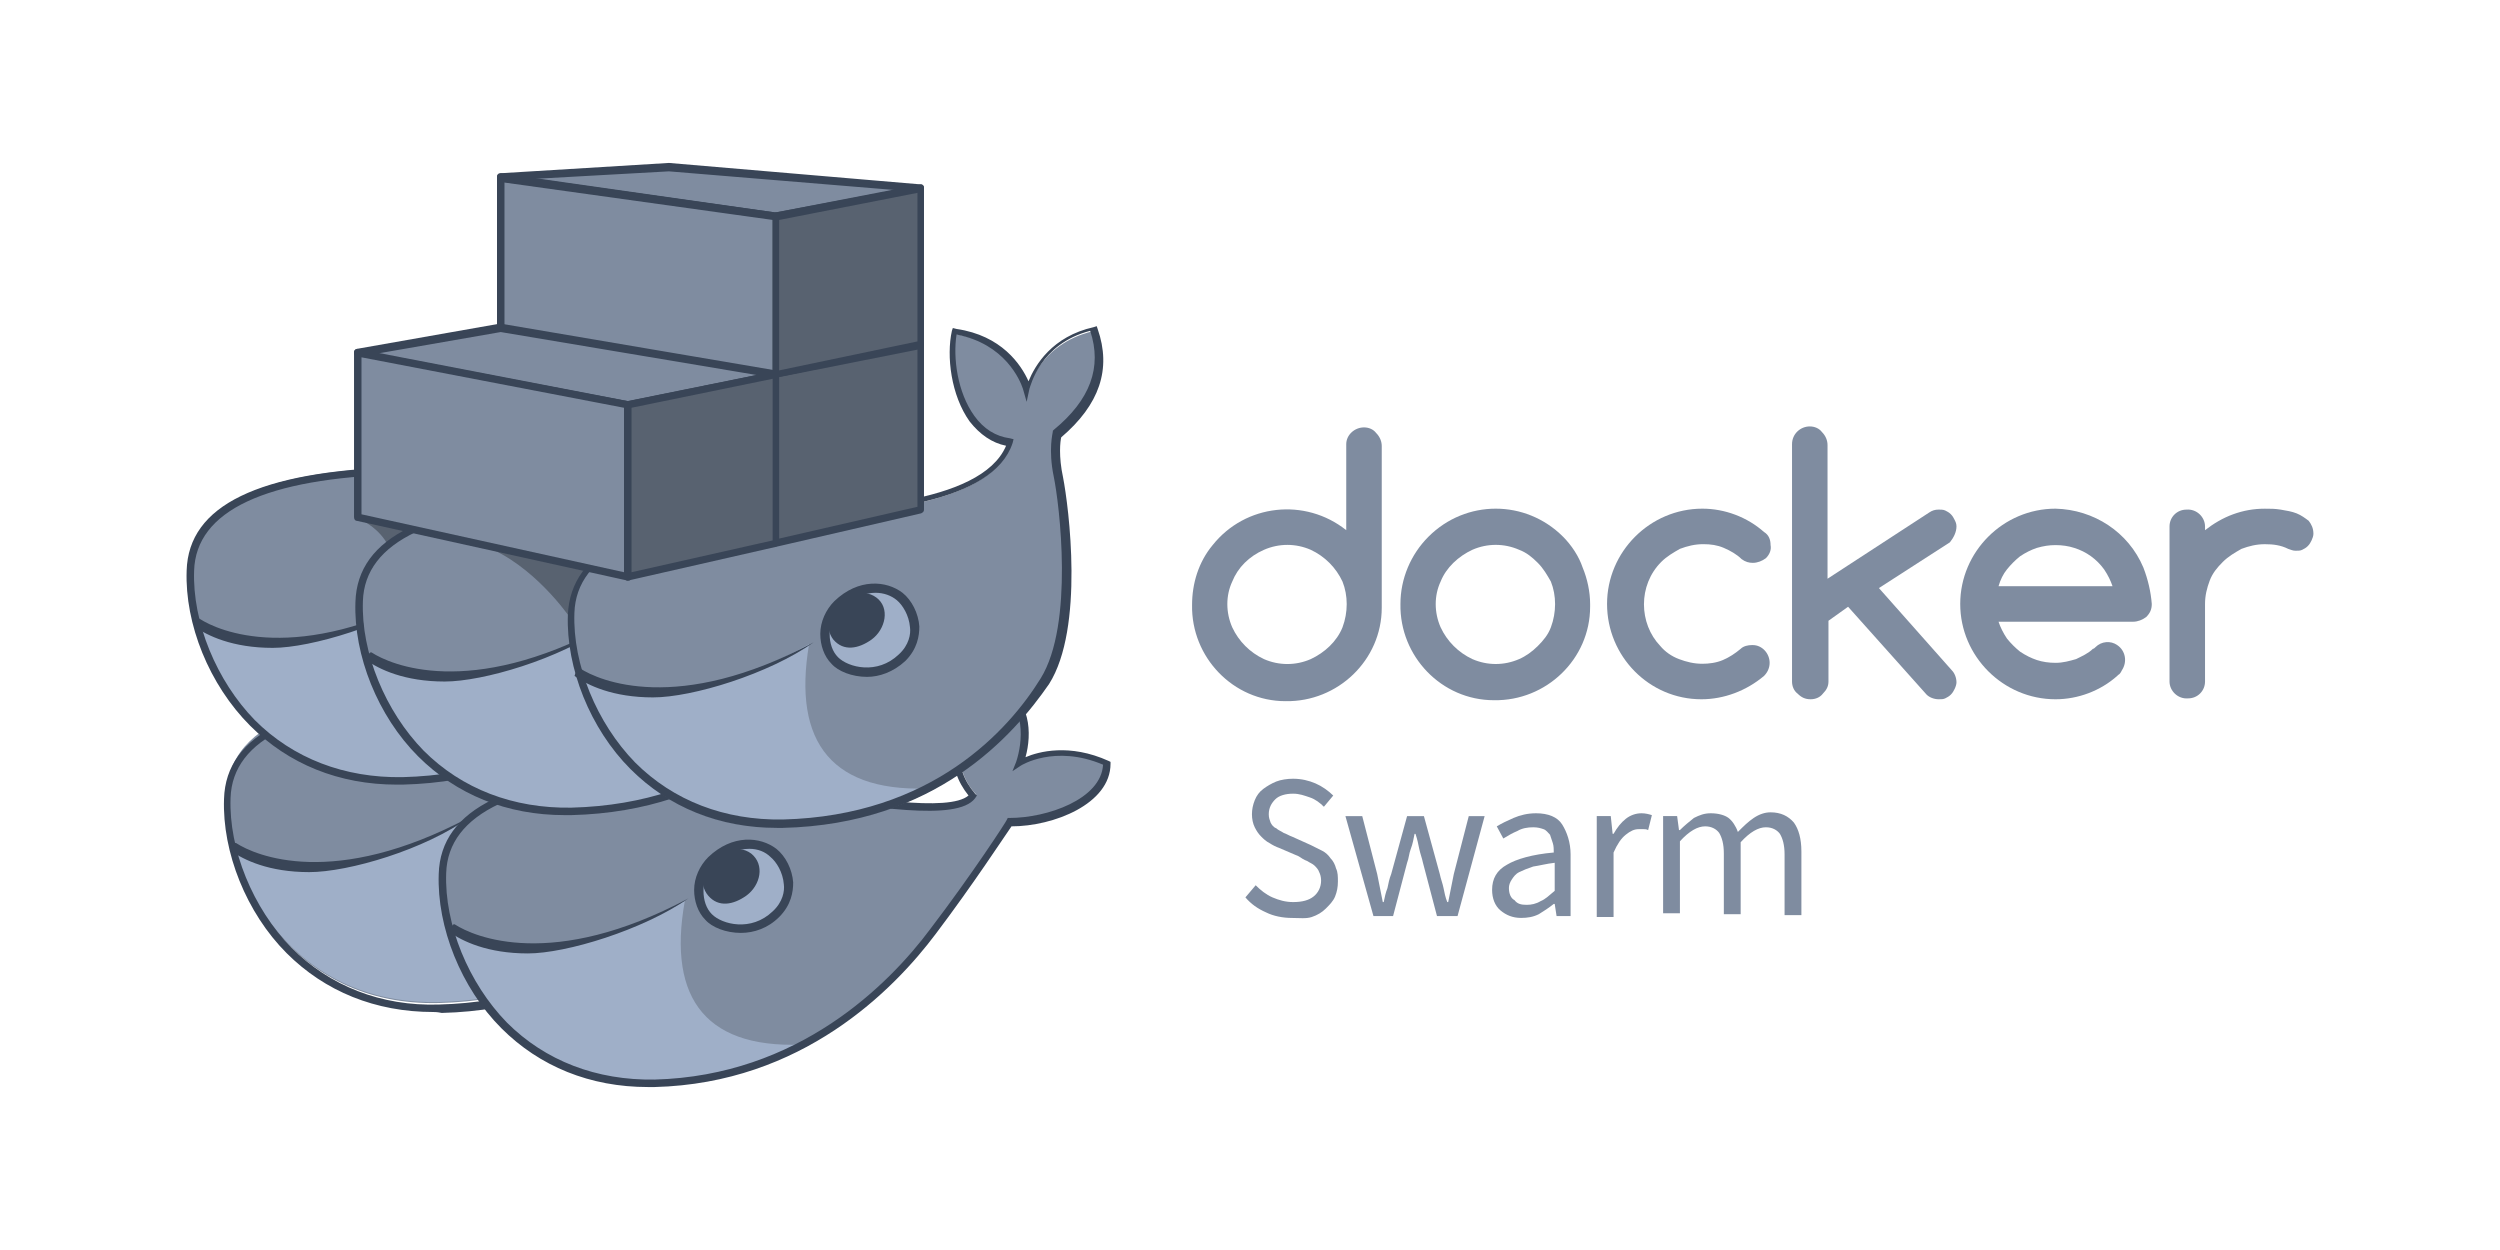 <?xml version="1.0" encoding="UTF-8" standalone="no" ?>
<!DOCTYPE svg PUBLIC "-//W3C//DTD SVG 1.1//EN" "http://www.w3.org/Graphics/SVG/1.1/DTD/svg11.dtd">
<svg xmlns="http://www.w3.org/2000/svg" xmlns:xlink="http://www.w3.org/1999/xlink" version="1.1" width="800" height="400" viewBox="0 0 800 400" xml:space="preserve">
<desc>Created with Fabric.js 5.2.4</desc>
<defs>
</defs>
<rect x="0" y="0" width="100%" height="100%" fill="transparent"></rect>
<g transform="matrix(0 0 0 0 0 0)" id="17d8c996-fffb-4966-adf2-5adc95fe89cb"  >
</g>
<g transform="matrix(1 0 0 1 400 200)" id="11b2c9e2-a0a4-4f13-a57b-8f1909304603"  >
<rect style="stroke: none; stroke-width: 1; stroke-dasharray: none; stroke-linecap: butt; stroke-dashoffset: 0; stroke-linejoin: miter; stroke-miterlimit: 4; fill: rgb(255,255,255); fill-rule: nonzero; opacity: 1; visibility: hidden;" vector-effect="non-scaling-stroke"  x="-400" y="-200" rx="0" ry="0" width="800" height="400" />
</g>
<g transform="matrix(0 0 0 0 0 0)"  >
<g style=""   >
</g>
</g>
<g transform="matrix(0 0 0 0 0 0)"  >
<g style=""   >
</g>
</g>
<g transform="matrix(0 0 0 0 0 0)"  >
<g style=""   >
</g>
</g>
<g transform="matrix(0 0 0 0 0 0)"  >
<g style=""   >
</g>
</g>
<g transform="matrix(0 0 0 0 0 0)"  >
<g style=""   >
</g>
</g>
<g transform="matrix(0 0 0 0 0 0)"  >
<g style=""   >
</g>
</g>
<g transform="matrix(0 0 0 0 0 0)"  >
<g style=""   >
</g>
</g>
<g transform="matrix(2.99 0 0 2.99 413.33 271.5)"  >
<path style="stroke: none; stroke-width: 1; stroke-dasharray: none; stroke-linecap: butt; stroke-dashoffset: 0; stroke-linejoin: miter; stroke-miterlimit: 4; fill: rgb(127,140,160); fill-rule: nonzero; opacity: 1;" vector-effect="non-scaling-stroke"  transform=" translate(-133.45, -83.86)" d="M 133.5 91.3 C 132.5 91.3 131.5 91.1 130.7 90.7 C 129.8 90.3 129.1 89.8 128.5 89.1 L 129.6 87.8 C 130.1 88.3 130.7 88.8 131.4 89.1 C 132.1 89.4 132.8 89.6 133.6 89.6 C 134.6 89.6 135.3 89.4 135.8 89 C 136.3 88.6 136.6 88 136.6 87.3 C 136.6 86.9 136.5 86.6 136.4 86.4 C 136.3 86.1 136.1 85.9 135.9 85.7 C 135.7 85.5 135.4 85.4 135.1 85.2 C 134.8 85.1 134.5 84.9 134.2 84.7 L 132.1 83.8 C 131.8 83.7 131.4 83.5 131.1 83.3 C 130.7 83.1 130.4 82.8 130.2 82.6 C 129.9 82.3 129.7 82 129.5 81.6 C 129.3 81.2 129.2 80.7 129.2 80.2 C 129.2 79.7 129.3 79.2 129.5 78.7 C 129.7 78.2 130 77.8 130.4 77.5 C 130.8 77.2 131.3 76.9 131.8 76.7 C 132.3 76.5 133 76.4 133.6 76.4 C 134.5 76.4 135.3 76.6 136 76.9 C 136.7 77.2 137.4 77.7 137.9 78.2 L 136.9 79.4 C 136.5 79 136 78.6 135.4 78.4 C 134.8 78.2 134.3 78 133.6 78 C 132.8 78 132.1 78.2 131.7 78.6 C 131.3 79 131 79.5 131 80.2 C 131 80.6 131.1 80.8 131.2 81.1 C 131.3 81.3 131.5 81.6 131.8 81.7 C 132 81.9 132.3 82 132.6 82.2 C 132.9 82.3 133.2 82.5 133.5 82.6 L 135.5 83.5 C 135.9 83.7 136.3 83.9 136.7 84.1 C 137.1 84.3 137.4 84.6 137.6 84.9 C 137.9 85.2 138.1 85.6 138.2 86 C 138.4 86.4 138.4 86.9 138.4 87.4 C 138.4 88 138.3 88.5 138.1 89 C 137.9 89.5 137.5 89.9 137.1 90.3 C 136.7 90.7 136.2 91 135.6 91.2 C 135 91.4 134.3 91.3 133.5 91.3 z" stroke-linecap="round" />
</g>
<g transform="matrix(2.99 0 0 2.99 452.81 277.15)"  >
<path style="stroke: none; stroke-width: 1; stroke-dasharray: none; stroke-linecap: butt; stroke-dashoffset: 0; stroke-linejoin: miter; stroke-miterlimit: 4; fill: rgb(127,140,160); fill-rule: nonzero; opacity: 1;" vector-effect="non-scaling-stroke"  transform=" translate(-146.65, -85.75)" d="M 142.2 91.1 L 139.2 80.4 L 141 80.4 L 142.6 86.6 C 142.7 87.1 142.8 87.6 142.9 88.1 C 143 88.6 143.1 89.1 143.2 89.6 L 143.3 89.6 C 143.4 89.1 143.5 88.6 143.7 88.1 C 143.8 87.6 143.9 87.1 144.1 86.6 L 145.8 80.4 L 147.6 80.4 L 149.3 86.6 C 149.4 87.1 149.6 87.6 149.7 88.1 C 149.8 88.6 149.9 89.1 150.1 89.6 L 150.2 89.6 C 150.3 89.1 150.4 88.6 150.5 88.1 C 150.6 87.6 150.7 87.1 150.8 86.6 L 152.4 80.4 L 154.1 80.4 L 151.2 91.1 L 149 91.1 L 147.5 85.4 C 147.4 84.9 147.2 84.4 147.1 83.9 C 147 83.4 146.9 82.9 146.7 82.3 L 146.6 82.3 C 146.5 82.8 146.4 83.4 146.2 83.9 C 146 84.4 146 84.9 145.8 85.4 L 144.3 91.1 L 142.2 91.1 z" stroke-linecap="round" />
</g>
<g transform="matrix(2.99 0 0 2.99 490.03 276.99)"  >
<path style="stroke: none; stroke-width: 1; stroke-dasharray: none; stroke-linecap: butt; stroke-dashoffset: 0; stroke-linejoin: miter; stroke-miterlimit: 4; fill: rgb(127,140,160); fill-rule: nonzero; opacity: 1;" vector-effect="non-scaling-stroke"  transform=" translate(-159.1, -85.7)" d="M 158 91.3 C 157.1 91.3 156.4 91 155.8 90.5 C 155.2 90 154.9 89.2 154.9 88.3 C 154.9 87.1 155.4 86.2 156.5 85.6 C 157.5 85 159.2 84.5 161.5 84.3 C 161.5 84 161.5 83.6 161.4 83.3 C 161.3 83 161.2 82.7 161.1 82.4 C 160.9 82.2 160.7 81.9 160.4 81.8 C 160.1 81.7 159.8 81.6 159.3 81.6 C 158.7 81.6 158.1 81.7 157.6 82 C 157.1 82.2 156.6 82.5 156.1 82.8 L 155.4 81.5 C 155.9 81.2 156.5 80.9 157.2 80.6 C 157.9 80.3 158.7 80.1 159.6 80.1 C 160.9 80.1 161.9 80.5 162.4 81.3 C 162.9 82.1 163.3 83.2 163.3 84.5 L 163.3 91.1 L 161.8 91.1 L 161.6 89.8 L 161.5 89.8 C 161 90.2 160.4 90.6 159.9 90.9 C 159.3 91.2 158.7 91.3 158 91.3 z M 158.6 89.9 C 159.1 89.9 159.6 89.8 160.1 89.5 C 160.6 89.3 161 88.9 161.6 88.4 L 161.6 85.4 C 160.7 85.5 160 85.7 159.3 85.8 C 158.7 86 158.2 86.2 157.8 86.4 C 157.4 86.6 157.2 86.9 157 87.2 C 156.8 87.5 156.7 87.8 156.7 88.1 C 156.7 88.7 156.9 89.2 157.3 89.4 C 157.6 89.8 158 89.9 158.6 89.9 z" stroke-linecap="round" />
</g>
<g transform="matrix(2.99 0 0 2.99 519.78 276.84)"  >
<path style="stroke: none; stroke-width: 1; stroke-dasharray: none; stroke-linecap: butt; stroke-dashoffset: 0; stroke-linejoin: miter; stroke-miterlimit: 4; fill: rgb(127,140,160); fill-rule: nonzero; opacity: 1;" vector-effect="non-scaling-stroke"  transform=" translate(-169.05, -85.65)" d="M 166.1 91.1 L 166.1 80.4 L 167.6 80.4 L 167.8 82.3 L 167.9 82.3 C 168.3 81.6 168.7 81.1 169.2 80.7 C 169.7 80.3 170.3 80.1 170.9 80.1 C 171.3 80.1 171.7 80.2 172 80.3 L 171.6 81.9 C 171.4 81.8 171.3 81.8 171.1 81.8 C 171 81.8 170.8 81.8 170.6 81.8 C 170.1 81.8 169.7 82 169.2 82.4 C 168.7 82.8 168.3 83.4 167.9 84.3 L 167.9 91.2 L 166.1 91.2 z" stroke-linecap="round" />
</g>
<g transform="matrix(2.99 0 0 2.99 554.32 276.54)"  >
<path style="stroke: none; stroke-width: 1; stroke-dasharray: none; stroke-linecap: butt; stroke-dashoffset: 0; stroke-linejoin: miter; stroke-miterlimit: 4; fill: rgb(127,140,160); fill-rule: nonzero; opacity: 1;" vector-effect="non-scaling-stroke"  transform=" translate(-180.6, -85.55)" d="M 173.2 91.1 L 173.2 80.4 L 174.7 80.4 L 174.9 81.9 L 175 81.9 C 175.5 81.4 176 81 176.5 80.6 C 177.1 80.3 177.6 80.1 178.3 80.1 C 179.1 80.1 179.8 80.3 180.2 80.6 C 180.6 80.9 181 81.5 181.2 82.1 C 181.8 81.5 182.3 81 182.9 80.6 C 183.5 80.2 184.1 80 184.7 80 C 185.8 80 186.6 80.4 187.2 81.1 C 187.7 81.8 188 82.8 188 84.2 L 188 91 L 186.2 91 L 186.2 84.5 C 186.2 83.5 186 82.8 185.7 82.3 C 185.4 81.9 184.9 81.6 184.2 81.6 C 183.4 81.6 182.5 82.1 181.5 83.2 L 181.5 90.9 L 179.7 90.9 L 179.7 84.4 C 179.7 83.4 179.5 82.7 179.2 82.2 C 178.9 81.8 178.4 81.5 177.7 81.5 C 176.9 81.5 176 82 175 83.1 L 175 90.8 L 173.2 90.8 z" stroke-linecap="round" />
</g>
<g transform="matrix(2.99 0 0 2.99 411.81 180.57)"  >
<path style="stroke: none; stroke-width: 1; stroke-dasharray: none; stroke-linecap: butt; stroke-dashoffset: 0; stroke-linejoin: miter; stroke-miterlimit: 4; fill: rgb(127,140,160); fill-rule: nonzero; opacity: 1;" vector-effect="non-scaling-stroke"  transform=" translate(-132.95, -53.45)" d="M 141.2 38.8 C 140.2 38.8 139.3 39.6 139.3 40.6 C 139.3 40.6 139.3 40.7 139.3 40.7 L 139.3 49.8 C 134.9 46.3 128.5 47 125 51.4 C 123.5 53.2 122.8 55.5 122.8 57.8 C 122.7 63.4 127.2 68.1 132.8 68.1 C 138.4 68.2 143.1 63.7 143.1 58.1 C 143.1 58 143.1 57.9 143.1 57.8 L 143.1 40.8 C 143.1 40.3 142.9 39.8 142.5 39.4 C 142.2 39 141.7 38.8 141.2 38.8 M 138.9 60.2 C 138.3 61.7 137 62.9 135.5 63.6 C 133.9 64.3 132.1 64.3 130.5 63.6 C 129 62.9 127.8 61.7 127.1 60.2 C 126.4 58.6 126.4 56.8 127.1 55.3 C 127.7 53.8 128.9 52.6 130.5 51.9 C 132.1 51.2 133.9 51.2 135.5 51.9 C 137 52.6 138.2 53.8 138.9 55.3 C 139.5 56.8 139.5 58.6 138.9 60.2" stroke-linecap="round" />
</g>
<g transform="matrix(2.99 0 0 2.99 478.49 193.42)"  >
<path style="stroke: none; stroke-width: 1; stroke-dasharray: none; stroke-linecap: butt; stroke-dashoffset: 0; stroke-linejoin: miter; stroke-miterlimit: 4; fill: rgb(127,140,160); fill-rule: nonzero; opacity: 1;" vector-effect="non-scaling-stroke"  transform=" translate(-155.25, -57.75)" d="M 162.5 50.5 C 158.5 46.5 152.1 46.5 148.1 50.5 C 146.2 52.4 145.1 55 145.1 57.7 C 145 63.3 149.5 68 155.1 68 C 160.7 68.1 165.4 63.6 165.4 58 C 165.4 57.9 165.4 57.8 165.4 57.7 C 165.4 56.4 165.1 55 164.6 53.8 C 164.2 52.6 163.4 51.4 162.5 50.5 M 161.2 60.2 C 160.9 61 160.4 61.6 159.8 62.2 C 159.2 62.8 158.5 63.3 157.8 63.6 C 156.2 64.3 154.4 64.3 152.8 63.6 C 151.3 62.9 150.1 61.7 149.4 60.2 C 148.7 58.6 148.7 56.8 149.4 55.3 C 150 53.8 151.3 52.6 152.8 51.9 C 154.4 51.2 156.2 51.2 157.8 51.9 C 158.6 52.2 159.2 52.7 159.8 53.3 C 160.4 53.9 160.8 54.6 161.2 55.3 C 161.8 56.8 161.8 58.6 161.2 60.2" stroke-linecap="round" />
</g>
<g transform="matrix(2.99 0 0 2.99 599.76 180.11)"  >
<path style="stroke: none; stroke-width: 1; stroke-dasharray: none; stroke-linecap: butt; stroke-dashoffset: 0; stroke-linejoin: miter; stroke-miterlimit: 4; fill: rgb(127,140,160); fill-rule: nonzero; opacity: 1;" vector-effect="non-scaling-stroke"  transform=" translate(-195.8, -53.3)" d="M 204.6 49.4 C 204.6 49.1 204.5 48.9 204.4 48.7 C 204.3 48.5 204.2 48.3 204 48.1 C 203.8 47.9 203.6 47.8 203.4 47.7 C 203.2 47.6 202.9 47.6 202.7 47.6 C 202.3 47.6 202 47.7 201.7 47.9 L 190.8 55 L 190.8 40.7 C 190.8 40.2 190.6 39.7 190.2 39.3 C 189.9 38.9 189.4 38.7 188.9 38.7 C 187.9 38.7 187 39.5 187 40.6 L 187 40.6 L 187 66 C 187 66.5 187.2 67 187.6 67.3 C 188 67.7 188.4 67.9 189 67.9 C 189.5 67.9 190 67.7 190.3 67.3 C 190.7 66.9 190.9 66.5 190.9 66 L 190.9 59.5 L 193 58 L 201.4 67.4 C 201.7 67.7 202.2 67.9 202.7 67.9 C 203 67.9 203.2 67.9 203.4 67.8 C 203.6 67.7 203.8 67.6 204 67.4 C 204.2 67.2 204.3 67 204.4 66.8 C 204.5 66.6 204.6 66.3 204.6 66.1 C 204.6 65.6 204.4 65.1 204.1 64.8 L 196.3 56 L 203.9 51.1 C 204.3 50.6 204.6 50 204.6 49.4" stroke-linecap="round" />
</g>
<g transform="matrix(2.99 0 0 2.99 540.45 193.27)"  >
<path style="stroke: none; stroke-width: 1; stroke-dasharray: none; stroke-linecap: butt; stroke-dashoffset: 0; stroke-linejoin: miter; stroke-miterlimit: 4; fill: rgb(127,140,160); fill-rule: nonzero; opacity: 1;" vector-effect="non-scaling-stroke"  transform=" translate(-175.96, -57.7)" d="M 173 53.2 C 173.6 52.6 174.3 52.2 175 51.8 C 175.8 51.5 176.6 51.3 177.5 51.3 C 178.3 51.3 179 51.4 179.7 51.7 C 180.4 52 181.1 52.4 181.6 52.9 C 182 53.2 182.4 53.3 182.8 53.3 C 183.3 53.3 183.8 53.1 184.2 52.8 C 184.6 52.4 184.8 51.9 184.7 51.4 C 184.7 50.8 184.5 50.3 184 50 C 182.2 48.4 179.8 47.5 177.4 47.5 C 171.8 47.5 167.2 52.1 167.2 57.7 C 167.2 63.3 171.7 67.9 177.3 67.9 C 179.7 67.9 182.1 67 184 65.4 C 184.4 65 184.6 64.5 184.6 64 C 184.6 63 183.8 62.1 182.8 62.1 C 182.8 62.1 182.7 62.1 182.7 62.1 C 182.3 62.1 181.8 62.2 181.5 62.5 C 180.9 63 180.3 63.4 179.6 63.7 C 178.9 64 178.1 64.1 177.4 64.1 C 176.5 64.1 175.7 63.9 174.9 63.6 C 174.1 63.3 173.4 62.8 172.9 62.2 C 170.6 59.8 170.5 55.7 173 53.2 C 173 53.2 173 53.2 173 53.2" stroke-linecap="round" />
</g>
<g transform="matrix(2.99 0 0 2.99 717.27 193.13)"  >
<path style="stroke: none; stroke-width: 1; stroke-dasharray: none; stroke-linecap: butt; stroke-dashoffset: 0; stroke-linejoin: miter; stroke-miterlimit: 4; fill: rgb(127,140,160); fill-rule: nonzero; opacity: 1;" vector-effect="non-scaling-stroke"  transform=" translate(-235.1, -57.65)" d="M 242.3 48.8 C 241.9 48.5 241.5 48.2 241 48 C 240.5 47.8 239.9 47.7 239.3 47.6 C 238.7 47.5 238.2 47.5 237.6 47.5 C 236.4 47.5 235.3 47.7 234.2 48.1 C 233.1 48.5 232.1 49.1 231.2 49.8 L 231.2 49.4 C 231.2 48.4 230.3 47.5 229.2 47.6 C 228.2 47.6 227.4 48.4 227.4 49.4 L 227.4 66 C 227.4 67 228.3 67.9 229.4 67.8 C 230.4 67.8 231.2 67 231.2 66 L 231.2 57.7 C 231.2 56.8 231.4 56 231.7 55.2 C 232 54.4 232.5 53.8 233.1 53.2 C 233.7 52.6 234.4 52.2 235.1 51.8 C 235.9 51.5 236.7 51.3 237.6 51.3 C 238.5 51.3 239.3 51.4 240.1 51.8 C 240.4 51.9 240.6 52 240.9 52 C 241.2 52 241.4 52 241.6 51.9 C 241.8 51.8 242 51.7 242.2 51.5 C 242.4 51.3 242.5 51.1 242.6 50.9 C 242.7 50.7 242.8 50.4 242.8 50.2 C 242.8 49.6 242.6 49.2 242.3 48.8" stroke-linecap="round" />
</g>
<g transform="matrix(2.99 0 0 2.99 657.92 193.27)"  >
<path style="stroke: none; stroke-width: 1; stroke-dasharray: none; stroke-linecap: butt; stroke-dashoffset: 0; stroke-linejoin: miter; stroke-miterlimit: 4; fill: rgb(127,140,160); fill-rule: nonzero; opacity: 1;" vector-effect="non-scaling-stroke"  transform=" translate(-215.25, -57.7)" d="M 224.6 53.8 C 223 50 219.3 47.6 215.2 47.5 C 209.6 47.5 205 52.1 205 57.7 L 205 57.7 C 205 63.3 209.6 67.9 215.2 67.9 C 217.6 67.9 220 67 221.8 65.4 C 221.8 65.4 221.9 65.3 221.9 65.3 C 222.1 65.2 222.2 65 222.3 64.8 C 222.9 63.9 222.7 62.7 221.8 62.1 C 221.1 61.6 220.1 61.7 219.5 62.3 C 219.4 62.4 219.3 62.5 219.2 62.5 L 219.2 62.5 C 218.7 63 218 63.3 217.4 63.6 C 216.7 63.8 216 64 215.2 64 C 214.5 64 213.8 63.9 213.2 63.7 C 212.6 63.5 212 63.2 211.4 62.8 C 210.9 62.4 210.4 61.9 210 61.4 C 209.6 60.8 209.3 60.2 209.1 59.6 L 223.5 59.6 C 224 59.6 224.5 59.4 224.9 59.1 C 225.3 58.7 225.5 58.3 225.5 57.7 C 225.4 56.4 225.1 55.1 224.6 53.8 M 209.1 55.8 C 209.3 55.1 209.6 54.5 210 54 C 210.4 53.5 210.9 53 211.4 52.6 C 212 52.2 212.6 51.9 213.2 51.7 C 213.9 51.5 214.5 51.4 215.2 51.4 C 215.9 51.4 216.6 51.5 217.2 51.7 C 218.5 52.1 219.6 52.9 220.4 54 C 220.8 54.6 221.1 55.2 221.3 55.8 L 209.1 55.8 z" stroke-linecap="round" />
</g>
<g transform="matrix(2.99 0 0 2.99 157.06 241.58)"  >
<path style="stroke: none; stroke-width: 1; stroke-dasharray: none; stroke-linecap: butt; stroke-dashoffset: 0; stroke-linejoin: miter; stroke-miterlimit: 4; fill: rgb(127,140,160); fill-rule: nonzero; opacity: 1;" vector-effect="non-scaling-stroke"  transform=" translate(-47.74, -73.85)" d="M 68.3 53.9 C 68.3 53.9 69.4 48.7 75.4 47.3 C 77.2 52.3 74.6 55.9 71.5 58.6 C 71.5 58.6 71 60.3 71.6 63.2 C 72.2 66 73.9 79.1 70.1 85.1 C 66.4 91 58.1 100 42.2 100.4 C 26.3 100.8 19.2 87 19.5 77.9 C 19.8 68.8 33.2 67.4 41.9 67.2 C 50.6 67 64.3 66.1 66.5 59.5 C 61.4 58.9 59.7 51.7 60.6 47.6 C 65.4 48.3 67.6 51.6 68.3 53.9 z" stroke-linecap="round" />
</g>
<g transform="matrix(2.99 0 0 2.99 132.13 291.5)"  >
<path style="stroke: none; stroke-width: 1; stroke-dasharray: none; stroke-linecap: butt; stroke-dashoffset: 0; stroke-linejoin: miter; stroke-miterlimit: 4; fill: rgb(159,175,200); fill-rule: nonzero; opacity: 1;" vector-effect="non-scaling-stroke"  transform=" translate(-39.4, -90.55)" d="M 20.2 83.7 C 22.4 91.8 29.4 100.6 42.2 100.3 C 49 100.1 54.3 98.4 58.6 96.1 C 47.5 96.9 43.2 91.4 45 80.8 C 30.2 88.9 22.5 85.3 20.2 83.7 z" stroke-linecap="round" />
</g>
<g transform="matrix(2.99 0 0 2.99 112.09 270.26)"  >
<path style="stroke: none; stroke-width: 1; stroke-dasharray: none; stroke-linecap: butt; stroke-dashoffset: 0; stroke-linejoin: miter; stroke-miterlimit: 4; fill: rgb(57,69,87); fill-rule: nonzero; opacity: 1;" vector-effect="non-scaling-stroke"  transform=" translate(-32.7, -83.45)" d="M 28.3 86.4 C 24 86.4 21.3 85.1 19.9 84.1 C 19.9 84.1 20.2 83.1 20.5 83.3 C 22.5 84.6 30.9 88.3 45.5 80.5 C 40.7 84 32.5 86.4 28.3 86.4 z" stroke-linecap="round" />
</g>
<g transform="matrix(2.99 0 0 2.99 157.35 243.71)"  >
<path style="stroke: none; stroke-width: 1; stroke-dasharray: none; stroke-linecap: butt; stroke-dashoffset: 0; stroke-linejoin: miter; stroke-miterlimit: 4; fill: rgb(57,69,87); fill-rule: nonzero; opacity: 1;" vector-effect="non-scaling-stroke"  transform=" translate(-47.85, -73.9)" d="M 41.6 100.7 C 35.4 100.7 30 98.5 25.9 94.4 C 21.6 90.1 19 83.6 19.2 77.9 C 19.4 70.9 26.9 67.3 42 66.8 C 48.5 66.6 63.4 66.2 66.1 59.8 C 64.6 59.5 63.3 58.6 62.2 57.2 C 60.2 54.4 59.7 50.2 60.3 47.5 L 60.4 47.2 L 60.8 47.3 C 65.6 48 67.7 51.1 68.5 52.9 C 69.2 51.2 71 48.1 75.5 47.1 L 75.8 47 L 75.9 47.3 C 77.4 51.6 76.1 55.4 72 58.9 C 71.9 59.3 71.7 60.9 72.2 63.2 C 72.8 66.3 74.5 79.3 70.7 85.3 C 67.2 90.9 58.8 100.4 42.5 100.8 C 42 100.7 41.8 100.7 41.6 100.7 z M 60.8 48 C 60.4 50.5 60.9 54.2 62.7 56.7 C 63.7 58.1 65 58.9 66.5 59.1 L 66.9 59.2 L 66.8 59.6 C 64.7 66 52.4 67.2 41.9 67.5 C 27.5 67.9 20.1 71.4 19.9 77.8 C 19.7 83.3 22.3 89.6 26.4 93.8 C 30.5 97.9 36 100.1 42.2 99.9 C 58.2 99.5 66.4 90.3 69.8 84.8 C 73.4 79 71.8 66.1 71.2 63.2 C 70.6 60.3 71.1 58.5 71.1 58.4 L 71.1 58.3 L 71.2 58.2 C 75.1 55 76.4 51.5 75.1 47.6 C 69.7 49 68.6 53.8 68.6 53.8 L 68.3 55.2 L 68 54 C 67.6 52.8 66 48.9 60.8 48 z" stroke-linecap="round" />
</g>
<g transform="matrix(2.99 0 0 2.99 248.87 283.13)"  >
<path style="stroke: none; stroke-width: 1; stroke-dasharray: none; stroke-linecap: butt; stroke-dashoffset: 0; stroke-linejoin: miter; stroke-miterlimit: 4; fill: rgb(127,140,160); fill-rule: nonzero; opacity: 1;" vector-effect="non-scaling-stroke"  transform=" translate(-78.45, -87.75)" d="M 104.6 74.7 C 104.6 74.7 108.4 72.2 114 74.7 C 114 78.9 107.6 81.1 103.6 81.1 C 103.6 81.1 99.9 86.8 95.4 92.8 C 91.2 98.4 81.5 108.6 65.6 109 C 49.7 109.4 42.6 95.6 42.9 86.5 C 43.2 77.5 56.6 76 65.3 75.8 C 74 75.6 96.9 81.9 99.7 78.1 C 96.5 74.7 97.8 69.5 102.3 66.5 C 105.8 68.1 105.5 72.3 104.6 74.7 z" stroke-linecap="round" />
</g>
<g transform="matrix(2.99 0 0 2.99 202.09 317.51)"  >
<path style="stroke: none; stroke-width: 1; stroke-dasharray: none; stroke-linecap: butt; stroke-dashoffset: 0; stroke-linejoin: miter; stroke-miterlimit: 4; fill: rgb(159,175,200); fill-rule: nonzero; opacity: 1;" vector-effect="non-scaling-stroke"  transform=" translate(-62.8, -99.25)" d="M 43.6 92.4 C 45.8 100.5 52.8 109.3 65.6 109 C 72.4 108.8 77.7 107.1 82 104.8 C 70.9 105.6 66.6 100.1 68.5 89.5 C 53.5 97.6 45.8 93.9 43.6 92.4 z" stroke-linecap="round" />
</g>
<g transform="matrix(2.99 0 0 2.99 182.06 296.28)"  >
<path style="stroke: none; stroke-width: 1; stroke-dasharray: none; stroke-linecap: butt; stroke-dashoffset: 0; stroke-linejoin: miter; stroke-miterlimit: 4; fill: rgb(57,69,87); fill-rule: nonzero; opacity: 1;" vector-effect="non-scaling-stroke"  transform=" translate(-56.1, -92.15)" d="M 51.7 95.1 C 47.4 95.1 44.7 93.8 43.3 92.8 C 43.3 92.8 43.6 91.8 43.9 92 C 45.9 93.3 54.3 97 68.9 89.2 C 64 92.6 55.8 95.1 51.7 95.1 z" stroke-linecap="round" />
</g>
<g transform="matrix(2.99 0 0 2.99 247.85 283.27)"  >
<path style="stroke: none; stroke-width: 1; stroke-dasharray: none; stroke-linecap: butt; stroke-dashoffset: 0; stroke-linejoin: miter; stroke-miterlimit: 4; fill: rgb(57,69,87); fill-rule: nonzero; opacity: 1;" vector-effect="non-scaling-stroke"  transform=" translate(-78.44, -87.8)" d="M 64.9 109.4 C 58.7 109.4 53.3 107.2 49.2 103.1 C 44.9 98.8 42.3 92.3 42.5 86.6 C 42.7 79.6 50.2 76 65.3 75.5 C 68.7 75.4 74 76.3 79.7 77.2 C 87.9 78.5 97.1 80 99.2 78.2 C 98 76.7 97.4 75 97.6 73.1 C 97.9 70.5 99.5 68.1 102.1 66.3 L 102.3 66.2 L 102.5 66.3 C 105.9 67.8 106 71.6 105.3 74.1 C 106.7 73.5 110 72.6 114.2 74.5 L 114.4 74.6 L 114.4 74.8 C 114.4 79.1 108.3 81.5 103.8 81.5 C 103.1 82.5 99.7 87.7 95.7 93 C 91.2 99 81.4 109 65.6 109.4 C 65.4 109.4 65.1 109.4 64.9 109.4 z M 65.8 76.2 C 65.6 76.2 65.4 76.2 65.3 76.2 C 50.9 76.6 43.5 80.1 43.3 86.5 C 43.1 92 45.7 98.3 49.8 102.5 C 53.9 106.6 59.4 108.7 65.6 108.6 C 81 108.2 90.7 98.4 95.1 92.5 C 99.6 86.6 103.3 80.9 103.3 80.8 L 103.4 80.6 L 103.6 80.6 C 107.6 80.6 113.4 78.6 113.6 74.9 C 108.4 72.7 104.8 75 104.8 75 L 103.9 75.6 L 104.3 74.6 C 105 72.5 105.4 68.5 102.3 67 C 100 68.6 98.6 70.9 98.3 73.2 C 98.1 75 98.7 76.6 99.9 78 L 100.1 78.2 L 99.9 78.5 C 98 81 89 79.5 79.5 78 C 74.2 77 69.1 76.2 65.8 76.2 z" stroke-linecap="round" />
</g>
<g transform="matrix(2.99 0 0 2.99 238.14 283.67)"  >
<path style="stroke: none; stroke-width: 1; stroke-dasharray: none; stroke-linecap: butt; stroke-dashoffset: 0; stroke-linejoin: miter; stroke-miterlimit: 4; fill: rgb(159,175,200); fill-rule: nonzero; opacity: 1;" vector-effect="non-scaling-stroke"  transform=" translate(-74.86, -87.94)" d="M 71.4 85.2 C 73.8 82.9 76.6 83.1 78.1 84.3 C 79.6 85.5 80.7 88.7 78.3 90.9 C 75.7 93.4 72.3 92.4 71.1 91.2 C 69.8 89.9 69.4 87 71.4 85.2 z" stroke-linecap="round" />
</g>
<g transform="matrix(2.99 0 0 2.99 237.97 283.61)"  >
<path style="stroke: none; stroke-width: 1; stroke-dasharray: none; stroke-linecap: butt; stroke-dashoffset: 0; stroke-linejoin: miter; stroke-miterlimit: 4; fill: rgb(57,69,87); fill-rule: nonzero; opacity: 1;" vector-effect="non-scaling-stroke"  transform=" translate(-74.8, -87.91)" d="M 74.5 92.9 C 72.9 92.9 71.4 92.3 70.7 91.5 C 69.9 90.7 69.5 89.5 69.5 88.3 C 69.5 87 70.1 85.7 71 84.8 C 73.6 82.3 76.6 82.6 78.3 83.9 C 79.3 84.7 80 86.1 80.1 87.5 C 80.1 88.5 79.9 89.9 78.6 91.2 C 77.4 92.4 75.9 92.9 74.5 92.9 z M 75.4 83.9 C 74.2 83.9 73 84.4 71.7 85.6 L 71.7 85.6 C 70.7 86.5 70.5 87.6 70.5 88.4 C 70.5 89.4 70.8 90.3 71.4 90.9 C 72.5 92 75.6 92.8 77.9 90.6 C 79 89.6 79.2 88.4 79.1 87.7 C 79 86.4 78.3 85.3 77.7 84.8 C 77.1 84.2 76.3 83.9 75.4 83.9 z" stroke-linecap="round" />
</g>
<g transform="matrix(2.99 0 0 2.99 233.99 280.45)"  >
<path style="stroke: none; stroke-width: 1; stroke-dasharray: none; stroke-linecap: butt; stroke-dashoffset: 0; stroke-linejoin: miter; stroke-miterlimit: 4; fill: rgb(57,69,87); fill-rule: nonzero; opacity: 1;" vector-effect="non-scaling-stroke"  transform=" translate(-73.47, -86.85)" d="M 71.4 85.2 C 72.4 84.4 74.1 83.3 75.6 84.4 C 77.1 85.6 76.6 87.8 75.1 88.9 C 73.7 89.9 72.1 90.2 71 88.9 C 69.9 87.6 70.6 85.8 71.4 85.2 z" stroke-linecap="round" />
</g>
<g transform="matrix(2.99 0 0 2.99 145.4 169.52)"  >
<path style="stroke: none; stroke-width: 1; stroke-dasharray: none; stroke-linecap: butt; stroke-dashoffset: 0; stroke-linejoin: miter; stroke-miterlimit: 4; fill: rgb(127,140,160); fill-rule: nonzero; opacity: 1;" vector-effect="non-scaling-stroke"  transform=" translate(-43.84, -49.75)" d="M 64.4 29.8 C 64.4 29.8 65.5 24.6 71.5 23.2 C 73.3 28.2 70.7 31.8 67.6 34.5 C 67.6 34.5 67.1 36.2 67.7 39.1 C 68.3 42 70 55.1 66.2 61 C 62.4 66.9 54.2 75.9 38.3 76.3 C 22.4 76.7 15.3 62.9 15.6 53.8 C 15.9 44.8 29.3 43.3 38 43.1 C 46.7 42.9 60.4 42 62.6 35.4 C 57.5 34.8 55.8 27.6 56.7 23.5 C 61.5 24.2 63.7 27.6 64.4 29.8 z" stroke-linecap="round" />
</g>
<g transform="matrix(2.99 0 0 2.99 120.47 219.74)"  >
<path style="stroke: none; stroke-width: 1; stroke-dasharray: none; stroke-linecap: butt; stroke-dashoffset: 0; stroke-linejoin: miter; stroke-miterlimit: 4; fill: rgb(159,175,200); fill-rule: nonzero; opacity: 1;" vector-effect="non-scaling-stroke"  transform=" translate(-35.5, -66.55)" d="M 16.3 59.7 C 18.5 67.8 25.5 76.6 38.3 76.3 C 45.1 76.1 50.4 74.4 54.7 72.1 C 43.6 72.9 39.3 67.4 41.2 56.8 C 26.3 64.9 18.6 61.2 16.3 59.7 z" stroke-linecap="round" />
</g>
<g transform="matrix(2.99 0 0 2.99 100.43 198.5)"  >
<path style="stroke: none; stroke-width: 1; stroke-dasharray: none; stroke-linecap: butt; stroke-dashoffset: 0; stroke-linejoin: miter; stroke-miterlimit: 4; fill: rgb(57,69,87); fill-rule: nonzero; opacity: 1;" vector-effect="non-scaling-stroke"  transform=" translate(-28.8, -59.45)" d="M 24.4 62.4 C 20.1 62.4 17.4 61.1 16 60.1 C 16 60.1 16.3 59.1 16.6 59.3 C 18.6 60.6 27 64.3 41.6 56.5 C 36.8 59.9 28.5 62.4 24.4 62.4 z" stroke-linecap="round" />
</g>
<g transform="matrix(2.99 0 0 2.99 145.39 170.65)"  >
<path style="stroke: none; stroke-width: 1; stroke-dasharray: none; stroke-linecap: butt; stroke-dashoffset: 0; stroke-linejoin: miter; stroke-miterlimit: 4; fill: rgb(57,69,87); fill-rule: nonzero; opacity: 1;" vector-effect="non-scaling-stroke"  transform=" translate(-43.85, -49.8)" d="M 37.7 76.7 C 31.5 76.7 26.1 74.5 22 70.4 C 17.6 66 15 59.5 15.2 53.8 C 15.4 46.8 22.9 43.2 38 42.7 C 44.5 42.5 59.4 42.1 62.1 35.7 C 60.6 35.4 59.3 34.5 58.2 33.1 C 56.2 30.3 55.7 26.1 56.3 23.4 L 56.4 23.1 L 56.8 23.2 C 61.6 23.9 63.7 27 64.5 28.8 C 65.2 27.1 67 24 71.5 23 L 71.8 22.9 L 71.9 23.2 C 73.4 27.5 72.1 31.3 68 34.8 C 67.9 35.2 67.7 36.8 68.2 39.1 C 68.8 42.2 70.5 55.2 66.7 61.2 C 63 66.8 54.6 76.3 38.3 76.7 C 38.1 76.7 37.9 76.7 37.7 76.7 z M 56.9 24 C 56.5 26.5 57 30.2 58.8 32.7 C 59.8 34.1 61.1 34.9 62.6 35.1 L 63 35.2 L 62.9 35.6 C 60.8 42 48.5 43.2 38 43.5 C 23.6 43.9 16.2 47.4 16 53.8 C 15.8 59.3 18.4 65.6 22.5 69.8 C 26.6 73.9 32.1 76 38.3 75.9 C 54.3 75.5 62.5 66.3 65.9 60.8 C 69.5 55 67.9 42.1 67.3 39.2 C 66.7 36.3 67.2 34.5 67.2 34.4 L 67.2 34.3 L 67.3 34.2 C 71.2 31 72.5 27.5 71.2 23.6 C 65.8 25 64.8 29.6 64.7 29.8 L 64.4 31.2 L 64.1 30 C 63.7 28.8 62.1 24.9 56.9 24 z" stroke-linecap="round" />
</g>
<g transform="matrix(2.99 0 0 2.99 156.6 185.89)"  >
<path style="stroke: none; stroke-width: 1; stroke-dasharray: none; stroke-linecap: butt; stroke-dashoffset: 0; stroke-linejoin: miter; stroke-miterlimit: 4; fill: rgb(159,175,200); fill-rule: nonzero; opacity: 1;" vector-effect="non-scaling-stroke"  transform=" translate(-47.59, -55.24)" d="M 44.1 52.5 C 46.5 50.2 49.3 50.4 50.8 51.6 C 52.3 52.8 53.4 56 51 58.2 C 48.4 60.7 45 59.7 43.8 58.5 C 42.6 57.2 42.2 54.3 44.1 52.5 z" stroke-linecap="round" />
</g>
<g transform="matrix(2.99 0 0 2.99 156.35 185.84)"  >
<path style="stroke: none; stroke-width: 1; stroke-dasharray: none; stroke-linecap: butt; stroke-dashoffset: 0; stroke-linejoin: miter; stroke-miterlimit: 4; fill: rgb(0,0,0); fill-rule: nonzero; opacity: 1;" vector-effect="non-scaling-stroke"  transform=" translate(-47.5, -55.21)" d="M 47.2 60.2 C 45.6 60.2 44.1 59.6 43.4 58.8 C 42.6 58 42.2 56.8 42.2 55.6 C 42.2 54.3 42.8 53 43.7 52.1 C 46.3 49.6 49.3 49.9 51 51.2 C 52 52 52.7 53.4 52.8 54.8 C 52.8 55.8 52.6 57.2 51.3 58.5 C 50.1 59.7 48.6 60.2 47.2 60.2 z M 48.2 51.2 C 47 51.2 45.8 51.7 44.5 52.8 L 44.5 52.8 C 43.5 53.7 43.3 54.8 43.3 55.6 C 43.3 56.6 43.6 57.5 44.2 58.1 C 45.3 59.2 48.4 60 50.7 57.8 C 51.8 56.8 52 55.6 51.9 54.9 C 51.8 53.6 51.1 52.5 50.5 52 C 49.9 51.5 49.1 51.2 48.2 51.2 z" stroke-linecap="round" />
</g>
<g transform="matrix(2.99 0 0 2.99 152.41 182.68)"  >
<path style="stroke: none; stroke-width: 1; stroke-dasharray: none; stroke-linecap: butt; stroke-dashoffset: 0; stroke-linejoin: miter; stroke-miterlimit: 4; fill: rgb(0,0,0); fill-rule: nonzero; opacity: 1;" vector-effect="non-scaling-stroke"  transform=" translate(-46.19, -54.15)" d="M 44.1 52.5 C 45.1 51.7 46.8 50.6 48.3 51.7 C 49.8 52.9 49.3 55.1 47.8 56.2 C 46.4 57.2 44.8 57.5 43.7 56.2 C 42.7 54.9 43.3 53.1 44.1 52.5 z" stroke-linecap="round" />
</g>
<g transform="matrix(2.99 0 0 2.99 131.22 175.78)"  >
<path style="stroke: none; stroke-width: 1; stroke-dasharray: none; stroke-linecap: butt; stroke-dashoffset: 0; stroke-linejoin: miter; stroke-miterlimit: 4; fill: rgb(88,98,112); fill-rule: nonzero; opacity: 1;" vector-effect="non-scaling-stroke"  transform=" translate(-39.1, -51.85)" d="M 37.2 55.2 C 37.2 55.2 38.5 50.9 33.5 48.5 C 44.7 49.6 44.7 50.8 44.7 50.8 L 37.2 55.2 z" stroke-linecap="round" />
</g>
<g transform="matrix(2.99 0 0 2.99 200.42 180.58)"  >
<path style="stroke: none; stroke-width: 1; stroke-dasharray: none; stroke-linecap: butt; stroke-dashoffset: 0; stroke-linejoin: miter; stroke-miterlimit: 4; fill: rgb(127,140,160); fill-rule: nonzero; opacity: 1;" vector-effect="non-scaling-stroke"  transform=" translate(-62.24, -53.45)" d="M 82.8 33.5 C 82.8 33.5 83.9 28.3 89.9 26.9 C 91.7 31.9 89.1 35.5 86 38.2 C 86 38.2 85.5 39.9 86.1 42.8 C 86.7 45.6 88.4 58.7 84.6 64.7 C 80.8 70.7 72.6 79.6 56.7 80 C 40.8 80.4 33.7 66.6 34 57.5 C 34.3 48.5 47.7 47 56.4 46.8 C 65.1 46.6 78.8 45.7 81 39.1 C 75.9 38.5 74.2 31.3 75.1 27.2 C 79.9 27.9 82.1 31.2 82.8 33.5 z" stroke-linecap="round" />
</g>
<g transform="matrix(2.99 0 0 2.99 175.48 230.51)"  >
<path style="stroke: none; stroke-width: 1; stroke-dasharray: none; stroke-linecap: butt; stroke-dashoffset: 0; stroke-linejoin: miter; stroke-miterlimit: 4; fill: rgb(159,175,200); fill-rule: nonzero; opacity: 1;" vector-effect="non-scaling-stroke"  transform=" translate(-53.9, -70.15)" d="M 34.7 63.3 C 36.9 71.4 43.9 80.2 56.7 79.9 C 63.5 79.7 68.8 78 73.1 75.7 C 61.9 76.5 57.6 71 59.5 60.4 C 44.6 68.5 36.9 64.9 34.7 63.3 z" stroke-linecap="round" />
</g>
<g transform="matrix(2.99 0 0 2.99 155.45 209.27)"  >
<path style="stroke: none; stroke-width: 1; stroke-dasharray: none; stroke-linecap: butt; stroke-dashoffset: 0; stroke-linejoin: miter; stroke-miterlimit: 4; fill: rgb(57,69,87); fill-rule: nonzero; opacity: 1;" vector-effect="non-scaling-stroke"  transform=" translate(-47.2, -63.05)" d="M 42.8 66 C 38.5 66 35.8 64.7 34.4 63.7 C 34.4 63.7 34.7 62.7 35 62.9 C 37 64.2 45.4 67.9 60 60.1 C 55.1 63.6 46.9 66 42.8 66 z" stroke-linecap="round" />
</g>
<g transform="matrix(2.99 0 0 2.99 199.4 180.56)"  >
<path style="stroke: none; stroke-width: 1; stroke-dasharray: none; stroke-linecap: butt; stroke-dashoffset: 0; stroke-linejoin: miter; stroke-miterlimit: 4; fill: rgb(57,69,87); fill-rule: nonzero; opacity: 1;" vector-effect="non-scaling-stroke"  transform=" translate(-62.25, -53.45)" d="M 56 80.3 C 49.8 80.3 44.4 78.1 40.3 74 C 36 69.7 33.4 63.2 33.6 57.5 C 33.8 50.5 41.3 46.9 56.4 46.4 C 62.9 46.2 77.8 45.8 80.5 39.4 C 79 39.1 77.7 38.2 76.6 36.8 C 74.6 34 74.1 29.8 74.7 27.1 L 74.8 26.8 L 75.2 26.9 C 80 27.6 82.1 30.7 82.9 32.5 C 83.6 30.8 85.4 27.7 89.9 26.7 L 90.2 26.6 L 90.3 26.9 C 91.8 31.2 90.5 35 86.4 38.5 C 86.3 38.9 86.1 40.5 86.6 42.8 C 87.2 45.9 88.9 58.9 85.1 64.9 C 81.4 70.5 73 79.9 56.7 80.3 C 56.4 80.3 56.2 80.3 56 80.3 z M 75.3 27.6 C 74.9 30.1 75.4 33.8 77.2 36.3 C 78.2 37.7 79.5 38.5 81 38.7 L 81.4 38.8 L 81.3 39.2 C 79.2 45.6 66.9 46.8 56.4 47.1 C 42 47.5 34.6 51 34.4 57.4 C 34.2 62.9 36.8 69.2 40.9 73.4 C 45 77.5 50.5 79.6 56.7 79.5 C 72.7 79.1 80.9 69.9 84.3 64.4 C 87.9 58.6 86.3 45.7 85.7 42.8 C 85.1 39.9 85.6 38.1 85.6 38 L 85.6 37.9 L 85.7 37.8 C 89.6 34.6 90.9 31.1 89.6 27.2 C 84.2 28.6 83.2 33.2 83.1 33.4 L 82.8 35 L 82.4 33.6 C 82.1 32.4 80.5 28.5 75.3 27.6 z" stroke-linecap="round" />
</g>
<g transform="matrix(2.99 0 0 2.99 211.53 196.66)"  >
<path style="stroke: none; stroke-width: 1; stroke-dasharray: none; stroke-linecap: butt; stroke-dashoffset: 0; stroke-linejoin: miter; stroke-miterlimit: 4; fill: rgb(159,175,200); fill-rule: nonzero; opacity: 1;" vector-effect="non-scaling-stroke"  transform=" translate(-65.96, -58.84)" d="M 62.5 56.1 C 64.9 53.8 67.7 54 69.2 55.2 C 70.7 56.4 71.8 59.6 69.4 61.8 C 66.8 64.3 63.4 63.3 62.2 62.1 C 60.9 60.8 60.5 58 62.5 56.1 z" stroke-linecap="round" />
</g>
<g transform="matrix(2.99 0 0 2.99 211.38 196.6)"  >
<path style="stroke: none; stroke-width: 1; stroke-dasharray: none; stroke-linecap: butt; stroke-dashoffset: 0; stroke-linejoin: miter; stroke-miterlimit: 4; fill: rgb(0,0,0); fill-rule: nonzero; opacity: 1;" vector-effect="non-scaling-stroke"  transform=" translate(-65.91, -58.81)" d="M 65.6 63.8 C 64 63.8 62.5 63.2 61.8 62.4 C 61 61.6 60.6 60.4 60.6 59.2 C 60.6 57.9 61.2 56.6 62.1 55.7 L 62.1 55.7 C 64.7 53.2 67.7 53.5 69.4 54.8 C 70.4 55.6 71.1 57 71.2 58.4 C 71.3 59.4 71 60.8 69.7 62.1 C 68.4 63.4 67 63.8 65.6 63.8 z M 62.8 56.5 L 62.8 56.5 C 61.8 57.4 61.6 58.5 61.6 59.3 C 61.6 60.3 61.9 61.2 62.5 61.8 C 63.6 62.9 66.7 63.7 69 61.5 C 70.1 60.5 70.3 59.3 70.2 58.6 C 70.1 57.3 69.4 56.2 68.8 55.7 C 67.5 54.5 65 54.4 62.8 56.5 z" stroke-linecap="round" />
</g>
<g transform="matrix(2.99 0 0 2.99 207.37 193.44)"  >
<path style="stroke: none; stroke-width: 1; stroke-dasharray: none; stroke-linecap: butt; stroke-dashoffset: 0; stroke-linejoin: miter; stroke-miterlimit: 4; fill: rgb(0,0,0); fill-rule: nonzero; opacity: 1;" vector-effect="non-scaling-stroke"  transform=" translate(-64.57, -57.75)" d="M 62.5 56.1 C 63.5 55.3 65.2 54.2 66.7 55.3 C 68.2 56.4 67.7 58.7 66.2 59.8 C 64.8 60.8 63.2 61.1 62.1 59.8 C 61 58.6 61.7 56.8 62.5 56.1 z" stroke-linecap="round" />
</g>
<g transform="matrix(2.99 0 0 2.99 174.58 187.59)"  >
<path style="stroke: none; stroke-width: 1; stroke-dasharray: none; stroke-linecap: butt; stroke-dashoffset: 0; stroke-linejoin: miter; stroke-miterlimit: 4; fill: rgb(88,98,112); fill-rule: nonzero; opacity: 1;" vector-effect="non-scaling-stroke"  transform=" translate(-53.6, -55.8)" d="M 56.6 59.7 C 56.6 59.7 53.1 54.3 48 51.9 C 59.2 53 59.2 54.2 59.2 54.2 L 56.6 59.7 z" stroke-linecap="round" />
</g>
<g transform="matrix(2.99 0 0 2.99 267.1 185.36)"  >
<path style="stroke: none; stroke-width: 1; stroke-dasharray: none; stroke-linecap: butt; stroke-dashoffset: 0; stroke-linejoin: miter; stroke-miterlimit: 4; fill: rgb(127,140,160); fill-rule: nonzero; opacity: 1;" vector-effect="non-scaling-stroke"  transform=" translate(-84.54, -55.05)" d="M 105.1 35.1 C 105.1 35.1 106.2 29.9 112.2 28.5 C 114 33.5 111.4 37.1 108.3 39.8 C 108.3 39.8 107.8 41.5 108.4 44.4 C 109 47.2 110.7 60.3 106.9 66.3 C 103.1 72.3 94.9 81.2 79 81.6 C 63.1 82 56 68.2 56.3 59.1 C 56.6 50.1 70 48.6 78.7 48.4 C 87.3 48.1 101.1 47.3 103.3 40.7 C 98.2 40.1 96.5 32.9 97.4 28.8 C 102.2 29.5 104.4 32.9 105.1 35.1 z" stroke-linecap="round" />
</g>
<g transform="matrix(2.99 0 0 2.99 242.16 235.44)"  >
<path style="stroke: none; stroke-width: 1; stroke-dasharray: none; stroke-linecap: butt; stroke-dashoffset: 0; stroke-linejoin: miter; stroke-miterlimit: 4; fill: rgb(159,175,200); fill-rule: nonzero; opacity: 1;" vector-effect="non-scaling-stroke"  transform=" translate(-76.2, -71.8)" d="M 57 65 C 59.2 73.1 66.2 81.9 79 81.6 C 85.8 81.4 91.1 79.7 95.4 77.4 C 84.3 78.1 80 72.6 81.8 62 C 67 70.2 59.3 66.5 57 65 z" stroke-linecap="round" />
</g>
<g transform="matrix(2.99 0 0 2.99 222.12 214.35)"  >
<path style="stroke: none; stroke-width: 1; stroke-dasharray: none; stroke-linecap: butt; stroke-dashoffset: 0; stroke-linejoin: miter; stroke-miterlimit: 4; fill: rgb(57,69,87); fill-rule: nonzero; opacity: 1;" vector-effect="non-scaling-stroke"  transform=" translate(-69.5, -64.75)" d="M 65.1 67.7 C 60.8 67.7 58.1 66.4 56.7 65.4 C 56.7 65.4 57 64.4 57.3 64.6 C 59.3 65.9 67.7 69.6 82.3 61.8 C 77.5 65.2 69.3 67.7 65.1 67.7 z" stroke-linecap="round" />
</g>
<g transform="matrix(2.99 0 0 2.99 267.38 184.65)"  >
<path style="stroke: none; stroke-width: 1; stroke-dasharray: none; stroke-linecap: butt; stroke-dashoffset: 0; stroke-linejoin: miter; stroke-miterlimit: 4; fill: rgb(57,69,87); fill-rule: nonzero; opacity: 1;" vector-effect="non-scaling-stroke"  transform=" translate(-84.65, -55.15)" d="M 78.4 82 C 72.2 82 66.8 79.8 62.7 75.7 C 58.4 71.4 55.8 64.9 56 59.2 C 56.3 52.2 63.7 48.6 78.8 48.1 C 85.3 47.9 100.2 47.5 102.9 41.1 C 101.4 40.8 100.1 39.9 99 38.5 C 97 35.7 96.5 31.5 97.1 28.8 L 97.2 28.5 L 97.6 28.6 C 102.4 29.3 104.5 32.4 105.3 34.2 C 106 32.5 107.8 29.4 112.3 28.4 L 112.6 28.3 L 112.7 28.6 C 114.2 32.9 112.9 36.7 108.8 40.2 C 108.7 40.6 108.5 42.2 109 44.5 C 109.6 47.6 111.3 60.6 107.5 66.6 C 103.7 72.1 95.4 81.6 79 82 C 78.8 82 78.6 82 78.4 82 z M 97.6 29.2 C 97.2 31.7 97.7 35.4 99.5 37.9 C 100.5 39.3 101.8 40.1 103.3 40.3 L 103.7 40.4 L 103.6 40.8 C 101.5 47.2 89.2 48.4 78.7 48.7 C 64.3 49.1 56.9 52.6 56.7 59 C 56.5 64.5 59.1 70.8 63.2 75 C 67.3 79.1 72.8 81.2 79 81.1 C 95 80.7 103.2 71.5 106.6 66 C 110.2 60.2 108.6 47.3 108 44.4 C 107.4 41.5 107.9 39.7 107.9 39.6 L 107.9 39.5 L 108 39.4 C 111.9 36.2 113.2 32.7 111.9 28.8 C 106.5 30.2 105.5 34.8 105.4 35 L 105.1 36.4 L 104.7 35 C 104.4 34.1 102.8 30.2 97.6 29.2 z" stroke-linecap="round" />
</g>
<g transform="matrix(2.99 0 0 2.99 278.3 201.74)"  >
<path style="stroke: none; stroke-width: 1; stroke-dasharray: none; stroke-linecap: butt; stroke-dashoffset: 0; stroke-linejoin: miter; stroke-miterlimit: 4; fill: rgb(159,175,200); fill-rule: nonzero; opacity: 1;" vector-effect="non-scaling-stroke"  transform=" translate(-88.29, -60.54)" d="M 84.8 57.8 C 87.2 55.5 90 55.7 91.5 56.9 C 93 58.1 94.1 61.3 91.7 63.5 C 89.1 66 85.7 65 84.5 63.8 C 83.3 62.5 82.9 59.6 84.8 57.8 z" stroke-linecap="round" />
</g>
<g transform="matrix(2.99 0 0 2.99 278.34 201.68)"  >
<path style="stroke: none; stroke-width: 1; stroke-dasharray: none; stroke-linecap: butt; stroke-dashoffset: 0; stroke-linejoin: miter; stroke-miterlimit: 4; fill: rgb(57,69,87); fill-rule: nonzero; opacity: 1;" vector-effect="non-scaling-stroke"  transform=" translate(-88.3, -60.51)" d="M 88 65.5 C 86.4 65.5 84.9 64.9 84.2 64.1 C 83.4 63.3 83 62.1 83 60.9 C 83 59.6 83.6 58.3 84.5 57.4 C 87.1 54.9 90.1 55.2 91.8 56.5 C 92.8 57.3 93.5 58.7 93.6 60.1 C 93.6 61.1 93.4 62.5 92.1 63.8 C 90.8 65 89.3 65.5 88 65.5 z M 88.9 56.5 C 87.8 56.5 86.5 57 85.2 58.1 L 85.2 58.1 C 84.2 59 84 60.1 84 60.9 C 84 61.9 84.3 62.8 84.9 63.4 C 86 64.5 89.1 65.3 91.4 63.1 C 92.5 62.1 92.7 60.9 92.6 60.2 C 92.5 58.9 91.8 57.8 91.2 57.3 C 90.6 56.8 89.8 56.5 88.9 56.5 z" stroke-linecap="round" />
</g>
<g transform="matrix(2.99 0 0 2.99 274.1 198.52)"  >
<path style="stroke: none; stroke-width: 1; stroke-dasharray: none; stroke-linecap: butt; stroke-dashoffset: 0; stroke-linejoin: miter; stroke-miterlimit: 4; fill: rgb(57,69,87); fill-rule: nonzero; opacity: 1;" vector-effect="non-scaling-stroke"  transform=" translate(-86.89, -59.45)" d="M 84.8 57.8 C 85.8 57 87.5 55.9 89 57 C 90.5 58.1 90 60.4 88.5 61.5 C 87.1 62.5 85.5 62.8 84.4 61.5 C 83.4 60.2 84 58.4 84.8 57.8 z" stroke-linecap="round" />
</g>
<g transform="matrix(2.99 0 0 2.99 271.46 142.14)"  >
<polygon style="stroke: none; stroke-width: 1; stroke-dasharray: none; stroke-linecap: butt; stroke-dashoffset: 0; stroke-linejoin: miter; stroke-miterlimit: 4; fill: rgb(88,98,112); fill-rule: nonzero; opacity: 1;" vector-effect="non-scaling-stroke"  points="-7.8,10.6 7.8,7.1 7.8,-10.6 -7.8,-7.5 " />
</g>
<g transform="matrix(2.99 0 0 2.99 271.46 141.99)"  >
<path style="stroke: none; stroke-width: 1; stroke-dasharray: none; stroke-linecap: butt; stroke-dashoffset: 0; stroke-linejoin: miter; stroke-miterlimit: 4; fill: rgb(57,69,87); fill-rule: nonzero; opacity: 1;" vector-effect="non-scaling-stroke"  transform=" translate(-86, -40.55)" d="M 78.2 51.6 C 78.1 51.6 78 51.6 78 51.5 C 77.9 51.4 77.9 51.3 77.9 51.2 L 77.9 33.1 C 77.9 32.9 78 32.8 78.2 32.7 L 93.7 29.5 C 93.8 29.5 93.9 29.5 94 29.6 C 94.1 29.7 94.1 29.8 94.1 29.9 L 94.1 47.6 C 94.1 47.8 94 47.9 93.8 48 L 78.2 51.6 C 78.3 51.6 78.3 51.6 78.2 51.6 z M 78.6 33.4 L 78.6 50.7 L 93.4 47.3 L 93.4 30.3 L 78.6 33.4 z" stroke-linecap="round" />
</g>
<g transform="matrix(2.99 0 0 2.99 255.77 145.28)"  >
<path style="stroke: none; stroke-width: 1; stroke-dasharray: none; stroke-linecap: butt; stroke-dashoffset: 0; stroke-linejoin: miter; stroke-miterlimit: 4; fill: rgb(88,98,112); fill-rule: nonzero; opacity: 1;" vector-effect="non-scaling-stroke"  transform=" translate(-80.75, -41.65)" d="M 79.7 49.4 C 79.6 49.4 79.6 49.4 79.5 49.3 C 79.4 49.3 79.4 49.2 79.4 49.1 L 79.4 34.6 C 79.4 34.5 79.5 34.4 79.6 34.4 L 81.8 33.9 C 81.9 33.9 82 33.9 82 34 C 82.1 34 82.1 34.1 82.1 34.2 L 82.1 48.8 C 82.1 48.9 82 49 81.9 49 L 79.7 49.4 C 79.8 49.4 79.7 49.4 79.7 49.4 z M 80 34.8 L 80 48.9 L 81.7 48.5 L 81.7 34.4 L 80 34.8 z" stroke-linecap="round" />
</g>
<g transform="matrix(2.99 0 0 2.99 265.93 143.04)"  >
<path style="stroke: none; stroke-width: 1; stroke-dasharray: none; stroke-linecap: butt; stroke-dashoffset: 0; stroke-linejoin: miter; stroke-miterlimit: 4; fill: rgb(88,98,112); fill-rule: nonzero; opacity: 1;" vector-effect="non-scaling-stroke"  transform=" translate(-84.15, -40.9)" d="M 83.1 48.6 C 83 48.6 83 48.6 82.9 48.5 C 82.8 48.5 82.8 48.4 82.8 48.3 L 82.8 33.9 C 82.8 33.8 82.9 33.7 83 33.7 L 85.2 33.2 C 85.3 33.2 85.4 33.2 85.4 33.3 C 85.5 33.3 85.5 33.4 85.5 33.5 L 85.5 48 C 85.5 48.1 85.4 48.2 85.3 48.2 L 83.1 48.6 C 83.2 48.6 83.2 48.6 83.1 48.6 z M 83.4 34.1 L 83.4 48.1 L 85.1 47.7 L 85.1 33.7 L 83.4 34.1 z" stroke-linecap="round" />
</g>
<g transform="matrix(2.99 0 0 2.99 286.56 138.7)"  >
<path style="stroke: none; stroke-width: 1; stroke-dasharray: none; stroke-linecap: butt; stroke-dashoffset: 0; stroke-linejoin: miter; stroke-miterlimit: 4; fill: rgb(88,98,112); fill-rule: nonzero; opacity: 1;" vector-effect="non-scaling-stroke"  transform=" translate(-91.05, -39.45)" d="M 89.9 47.1 C 89.8 47.1 89.8 47.1 89.7 47 C 89.6 47 89.6 46.9 89.6 46.8 L 89.6 32.5 C 89.6 32.4 89.7 32.3 89.8 32.3 L 92.2 31.8 C 92.3 31.8 92.4 31.8 92.4 31.9 C 92.5 31.9 92.5 32 92.5 32.1 L 92.5 46.4 C 92.5 46.5 92.4 46.6 92.3 46.6 L 89.9 47.1 C 90 47.1 90 47.1 89.9 47.1 z M 90.2 32.7 L 90.2 46.6 L 92.1 46.2 L 92.1 32.3 L 90.2 32.7 z" stroke-linecap="round" />
</g>
<g transform="matrix(2.99 0 0 2.99 275.95 140.94)"  >
<path style="stroke: none; stroke-width: 1; stroke-dasharray: none; stroke-linecap: butt; stroke-dashoffset: 0; stroke-linejoin: miter; stroke-miterlimit: 4; fill: rgb(88,98,112); fill-rule: nonzero; opacity: 1;" vector-effect="non-scaling-stroke"  transform=" translate(-87.5, -40.2)" d="M 86.4 47.9 C 86.3 47.9 86.3 47.9 86.2 47.8 C 86.1 47.8 86.1 47.7 86.1 47.6 L 86.1 33.2 C 86.1 33.1 86.2 33 86.3 33 L 88.6 32.5 C 88.7 32.5 88.8 32.5 88.8 32.6 C 88.9 32.6 88.9 32.7 88.9 32.8 L 88.9 47.2 C 88.9 47.3 88.8 47.4 88.7 47.4 L 86.4 47.9 C 86.5 47.9 86.4 47.9 86.4 47.9 z M 86.7 33.4 L 86.7 47.4 L 88.5 47 L 88.5 33 L 86.7 33.4 z" stroke-linecap="round" />
</g>
<g transform="matrix(2.99 0 0 2.99 227.5 61.41)"  >
<polygon style="stroke: none; stroke-width: 1; stroke-dasharray: none; stroke-linecap: butt; stroke-dashoffset: 0; stroke-linejoin: miter; stroke-miterlimit: 4; fill: rgb(127,140,160); fill-rule: nonzero; opacity: 1;" vector-effect="non-scaling-stroke"  points="-22.5,-1.5 -4.5,-2.6 22.5,-0.3 6.9,2.6 " />
</g>
<g transform="matrix(2.99 0 0 2.99 227.36 61.26)"  >
<path style="stroke: none; stroke-width: 1; stroke-dasharray: none; stroke-linecap: butt; stroke-dashoffset: 0; stroke-linejoin: miter; stroke-miterlimit: 4; fill: rgb(57,69,87); fill-rule: nonzero; opacity: 1;" vector-effect="non-scaling-stroke"  transform=" translate(-71.25, -13.55)" d="M 78.2 16.6 C 78.2 16.6 78.2 16.6 78.2 16.6 L 48.7 12.4 C 48.5 12.4 48.4 12.2 48.4 12 C 48.4 11.8 48.6 11.7 48.8 11.6 L 66.8 10.5 L 93.8 12.8 C 94 12.8 94.1 13 94.1 13.2 C 94.1 13.4 94 13.6 93.8 13.6 L 78.2 16.6 C 78.3 16.6 78.3 16.6 78.2 16.6 z M 52.5 12.2 L 78.2 15.8 L 91 13.4 L 66.8 11.4 L 52.5 12.2 z" stroke-linecap="round" />
</g>
<g transform="matrix(2.99 0 0 2.99 204.18 88.47)"  >
<polygon style="stroke: none; stroke-width: 1; stroke-dasharray: none; stroke-linecap: butt; stroke-dashoffset: 0; stroke-linejoin: miter; stroke-miterlimit: 4; fill: rgb(127,140,160); fill-rule: nonzero; opacity: 1;" vector-effect="non-scaling-stroke"  points="14.7,10.55 -14.7,5.55 -14.7,-10.55 14.7,-6.45 " />
</g>
<g transform="matrix(2.99 0 0 2.99 204.04 88.17)"  >
<path style="stroke: none; stroke-width: 1; stroke-dasharray: none; stroke-linecap: butt; stroke-dashoffset: 0; stroke-linejoin: miter; stroke-miterlimit: 4; fill: rgb(57,69,87); fill-rule: nonzero; opacity: 1;" vector-effect="non-scaling-stroke"  transform=" translate(-63.45, -22.55)" d="M 78.2 33.5 C 78.2 33.5 78.2 33.5 78.2 33.5 L 48.7 28.5 C 48.5 28.5 48.4 28.3 48.4 28.1 L 48.4 12 C 48.4 11.9 48.4 11.8 48.5 11.7 C 48.6 11.6 48.7 11.6 48.8 11.6 L 78.2 15.8 C 78.4 15.8 78.5 16 78.5 16.2 L 78.5 33.1 C 78.5 33.2 78.5 33.3 78.4 33.4 C 78.4 33.5 78.3 33.5 78.2 33.5 z M 49.2 27.9 L 77.9 32.8 L 77.9 16.6 L 49.2 12.6 L 49.2 27.9 z" stroke-linecap="round" />
</g>
<g transform="matrix(2.99 0 0 2.99 271.46 90.27)"  >
<polygon style="stroke: none; stroke-width: 1; stroke-dasharray: none; stroke-linecap: butt; stroke-dashoffset: 0; stroke-linejoin: miter; stroke-miterlimit: 4; fill: rgb(88,98,112); fill-rule: nonzero; opacity: 1;" vector-effect="non-scaling-stroke"  points="-7.8,9.95 7.8,6.75 7.8,-9.95 -7.8,-7.05 " />
</g>
<g transform="matrix(2.99 0 0 2.99 271.46 89.97)"  >
<path style="stroke: none; stroke-width: 1; stroke-dasharray: none; stroke-linecap: butt; stroke-dashoffset: 0; stroke-linejoin: miter; stroke-miterlimit: 4; fill: rgb(57,69,87); fill-rule: nonzero; opacity: 1;" vector-effect="non-scaling-stroke"  transform=" translate(-86, -23.15)" d="M 78.2 33.5 C 78.1 33.5 78 33.5 78 33.4 C 77.9 33.3 77.9 33.2 77.9 33.1 L 77.9 16.2 C 77.9 16 78 15.9 78.2 15.8 L 93.7 12.8 C 93.8 12.8 93.9 12.8 94 12.9 C 94.1 13 94.1 13.1 94.1 13.2 L 94.1 30 C 94.1 30.2 94 30.3 93.8 30.4 L 78.2 33.5 C 78.3 33.5 78.3 33.5 78.2 33.5 z M 78.6 16.6 L 78.6 32.7 L 93.4 29.6 L 93.4 13.7 L 78.6 16.6 z" stroke-linecap="round" />
</g>
<g transform="matrix(2.99 0 0 2.99 255.77 93.26)"  >
<path style="stroke: none; stroke-width: 1; stroke-dasharray: none; stroke-linecap: butt; stroke-dashoffset: 0; stroke-linejoin: miter; stroke-miterlimit: 4; fill: rgb(88,98,112); fill-rule: nonzero; opacity: 1;" vector-effect="non-scaling-stroke"  transform=" translate(-80.75, -24.25)" d="M 79.7 31.5 C 79.6 31.5 79.6 31.5 79.5 31.4 C 79.4 31.4 79.4 31.3 79.4 31.2 L 79.4 17.6 C 79.4 17.5 79.5 17.4 79.6 17.4 L 81.8 17 C 81.9 17 81.9 17 82 17.1 C 82.1 17.1 82.1 17.2 82.1 17.3 L 82.1 30.9 C 82.1 31 82 31.1 81.9 31.1 L 79.7 31.5 C 79.8 31.5 79.7 31.5 79.7 31.5 z M 80 17.8 L 80 31 L 81.7 30.6 L 81.7 17.4 L 80 17.8 z" stroke-linecap="round" />
</g>
<g transform="matrix(2.99 0 0 2.99 265.93 91.17)"  >
<path style="stroke: none; stroke-width: 1; stroke-dasharray: none; stroke-linecap: butt; stroke-dashoffset: 0; stroke-linejoin: miter; stroke-miterlimit: 4; fill: rgb(88,98,112); fill-rule: nonzero; opacity: 1;" vector-effect="non-scaling-stroke"  transform=" translate(-84.15, -23.55)" d="M 83.1 30.8 C 83 30.8 83 30.8 82.9 30.7 C 82.8 30.7 82.8 30.6 82.8 30.5 L 82.8 16.9 C 82.8 16.8 82.9 16.7 83 16.7 L 85.2 16.3 C 85.3 16.3 85.3 16.3 85.4 16.4 C 85.5 16.4 85.5 16.5 85.5 16.6 L 85.5 30.2 C 85.5 30.3 85.4 30.4 85.3 30.4 L 83.1 30.8 C 83.2 30.8 83.2 30.8 83.1 30.8 z M 83.4 17.1 L 83.4 30.2 L 85.1 29.8 L 85.1 16.8 L 83.4 17.1 z" stroke-linecap="round" />
</g>
<g transform="matrix(2.99 0 0 2.99 286.56 86.83)"  >
<path style="stroke: none; stroke-width: 1; stroke-dasharray: none; stroke-linecap: butt; stroke-dashoffset: 0; stroke-linejoin: miter; stroke-miterlimit: 4; fill: rgb(88,98,112); fill-rule: nonzero; opacity: 1;" vector-effect="non-scaling-stroke"  transform=" translate(-91.05, -22.1)" d="M 89.9 29.3 C 89.8 29.3 89.8 29.3 89.7 29.2 C 89.6 29.2 89.6 29.1 89.6 29 L 89.6 15.6 C 89.6 15.5 89.7 15.4 89.8 15.4 L 92.2 14.9 C 92.3 14.9 92.3 14.9 92.4 15 C 92.5 15 92.5 15.1 92.5 15.2 L 92.5 28.6 C 92.5 28.7 92.4 28.8 92.3 28.8 L 89.9 29.3 C 90 29.3 90 29.3 89.9 29.3 z M 90.2 15.8 L 90.2 28.8 L 92.1 28.4 L 92.1 15.5 L 90.2 15.8 z" stroke-linecap="round" />
</g>
<g transform="matrix(2.99 0 0 2.99 275.95 89.22)"  >
<path style="stroke: none; stroke-width: 1; stroke-dasharray: none; stroke-linecap: butt; stroke-dashoffset: 0; stroke-linejoin: miter; stroke-miterlimit: 4; fill: rgb(88,98,112); fill-rule: nonzero; opacity: 1;" vector-effect="non-scaling-stroke"  transform=" translate(-87.5, -22.9)" d="M 86.4 30.1 C 86.3 30.1 86.3 30.1 86.2 30 C 86.1 30 86.1 29.9 86.1 29.8 L 86.1 16.3 C 86.1 16.2 86.2 16.1 86.3 16.1 L 88.6 15.7 C 88.7 15.7 88.7 15.7 88.8 15.8 C 88.9 15.8 88.9 15.9 88.9 16 L 88.9 29.5 C 88.9 29.6 88.8 29.7 88.7 29.7 L 86.4 30.1 C 86.5 30.1 86.4 30.1 86.4 30.1 z M 86.7 16.5 L 86.7 29.5 L 88.5 29.1 L 88.5 16.1 L 86.7 16.5 z" stroke-linecap="round" />
</g>
<g transform="matrix(2.99 0 0 2.99 181.31 117.33)"  >
<polygon style="stroke: none; stroke-width: 1; stroke-dasharray: none; stroke-linecap: butt; stroke-dashoffset: 0; stroke-linejoin: miter; stroke-miterlimit: 4; fill: rgb(127,140,160); fill-rule: nonzero; opacity: 1;" vector-effect="non-scaling-stroke"  points="-22.35,-1.5 -7.05,-4.1 22.35,0.9 6.55,4.1 " />
</g>
<g transform="matrix(2.99 0 0 2.99 181.16 117.17)"  >
<path style="stroke: none; stroke-width: 1; stroke-dasharray: none; stroke-linecap: butt; stroke-dashoffset: 0; stroke-linejoin: miter; stroke-miterlimit: 4; fill: rgb(57,69,87); fill-rule: nonzero; opacity: 1;" vector-effect="non-scaling-stroke"  transform=" translate(-55.8, -32.25)" d="M 62.4 36.8 C 62.4 36.8 62.4 36.8 62.4 36.8 L 33.4 31.2 C 33.2 31.2 33.1 31 33.1 30.8 C 33.1 30.6 33.2 30.5 33.4 30.4 L 48.7 27.7 C 48.7 27.7 48.8 27.7 48.8 27.7 L 78.2 32.7 C 78.4 32.7 78.5 32.9 78.5 33.1 C 78.5 33.3 78.4 33.4 78.2 33.5 L 62.4 36.8 C 62.4 36.8 62.4 36.8 62.4 36.8 z M 35.6 30.9 L 62.4 36 L 76.2 33.2 L 48.8 28.6 L 35.6 30.9 z" stroke-linecap="round" />
</g>
<g transform="matrix(2.99 0 0 2.99 157.69 148.72)"  >
<polygon style="stroke: none; stroke-width: 1; stroke-dasharray: none; stroke-linecap: butt; stroke-dashoffset: 0; stroke-linejoin: miter; stroke-miterlimit: 4; fill: rgb(127,140,160); fill-rule: nonzero; opacity: 1;" vector-effect="non-scaling-stroke"  points="14.45,12 -14.45,5.6 -14.45,-12 14.45,-6.4 " />
</g>
<g transform="matrix(2.99 0 0 2.99 157.69 148.73)"  >
<path style="stroke: none; stroke-width: 1; stroke-dasharray: none; stroke-linecap: butt; stroke-dashoffset: 0; stroke-linejoin: miter; stroke-miterlimit: 4; fill: rgb(57,69,87); fill-rule: nonzero; opacity: 1;" vector-effect="non-scaling-stroke"  transform=" translate(-47.95, -42.8)" d="M 62.4 55.2 C 62.4 55.2 62.3 55.2 62.4 55.2 L 33.4 48.8 C 33.2 48.8 33.1 48.6 33.1 48.4 L 33.1 30.8 C 33.1 30.7 33.1 30.6 33.2 30.5 C 33.3 30.4 33.4 30.4 33.5 30.4 L 62.5 36 C 62.7 36 62.8 36.2 62.8 36.4 L 62.8 54.8 C 62.8 54.9 62.7 55 62.7 55.1 C 62.6 55.2 62.5 55.2 62.4 55.2 z M 33.9 48.1 L 62 54.3 L 62 36.7 L 33.9 31.3 L 33.9 48.1 z" stroke-linecap="round" />
</g>
<g transform="matrix(2.99 0 0 2.99 224.52 152.31)"  >
<polygon style="stroke: none; stroke-width: 1; stroke-dasharray: none; stroke-linecap: butt; stroke-dashoffset: 0; stroke-linejoin: miter; stroke-miterlimit: 4; fill: rgb(88,98,112); fill-rule: nonzero; opacity: 1;" vector-effect="non-scaling-stroke"  points="-7.9,10.8 7.9,7.2 7.9,-10.8 -7.9,-7.6 " />
</g>
<g transform="matrix(2.99 0 0 2.99 224.37 152.31)"  >
<path style="stroke: none; stroke-width: 1; stroke-dasharray: none; stroke-linecap: butt; stroke-dashoffset: 0; stroke-linejoin: miter; stroke-miterlimit: 4; fill: rgb(57,69,87); fill-rule: nonzero; opacity: 1;" vector-effect="non-scaling-stroke"  transform=" translate(-70.25, -44)" d="M 62.4 55.2 C 62.3 55.2 62.2 55.2 62.2 55.1 C 62.1 55 62 54.9 62 54.8 L 62 36.4 C 62 36.2 62.1 36.1 62.3 36 L 78.1 32.8 C 78.2 32.8 78.3 32.8 78.4 32.9 C 78.5 33 78.5 33.1 78.5 33.2 L 78.5 51.2 C 78.5 51.4 78.4 51.5 78.2 51.6 L 62.4 55.2 C 62.5 55.2 62.4 55.2 62.4 55.2 z M 62.8 36.7 L 62.8 54.3 L 77.9 50.9 L 77.9 33.6 L 62.8 36.7 z" stroke-linecap="round" />
</g>
<g transform="matrix(2.99 0 0 2.99 208.67 155.45)"  >
<path style="stroke: none; stroke-width: 1; stroke-dasharray: none; stroke-linecap: butt; stroke-dashoffset: 0; stroke-linejoin: miter; stroke-miterlimit: 4; fill: rgb(88,98,112); fill-rule: nonzero; opacity: 1;" vector-effect="non-scaling-stroke"  transform=" translate(-65, -45.05)" d="M 63.9 53 C 63.8 53 63.8 53 63.7 52.9 C 63.6 52.9 63.6 52.8 63.6 52.7 L 63.6 37.8 C 63.6 37.7 63.7 37.6 63.8 37.6 L 66.1 37.1 C 66.2 37.1 66.3 37.1 66.3 37.2 C 66.4 37.2 66.4 37.3 66.4 37.4 L 66.4 52.2 C 66.4 52.3 66.3 52.4 66.2 52.4 L 63.9 53 C 63.9 53 63.9 53 63.9 53 z M 64.2 38.1 L 64.2 52.5 L 66 52.1 L 66 37.7 L 64.2 38.1 z" stroke-linecap="round" />
</g>
<g transform="matrix(2.99 0 0 2.99 218.99 153.21)"  >
<path style="stroke: none; stroke-width: 1; stroke-dasharray: none; stroke-linecap: butt; stroke-dashoffset: 0; stroke-linejoin: miter; stroke-miterlimit: 4; fill: rgb(88,98,112); fill-rule: nonzero; opacity: 1;" vector-effect="non-scaling-stroke"  transform=" translate(-68.45, -44.3)" d="M 67.4 52.2 C 67.3 52.2 67.3 52.2 67.2 52.1 C 67.1 52.1 67.1 52 67.1 51.9 L 67.1 37.1 C 67.1 37 67.2 36.9 67.3 36.9 L 69.5 36.4 C 69.6 36.4 69.7 36.4 69.7 36.5 C 69.8 36.5 69.8 36.6 69.8 36.7 L 69.8 51.5 C 69.8 51.6 69.7 51.7 69.6 51.7 L 67.4 52.2 C 67.4 52.2 67.4 52.2 67.4 52.2 z M 67.7 37.3 L 67.7 51.6 L 69.4 51.2 L 69.4 37 L 67.7 37.3 z" stroke-linecap="round" />
</g>
<g transform="matrix(2.99 0 0 2.99 239.92 148.72)"  >
<path style="stroke: none; stroke-width: 1; stroke-dasharray: none; stroke-linecap: butt; stroke-dashoffset: 0; stroke-linejoin: miter; stroke-miterlimit: 4; fill: rgb(88,98,112); fill-rule: nonzero; opacity: 1;" vector-effect="non-scaling-stroke"  transform=" translate(-75.45, -42.8)" d="M 74.3 50.6 C 74.2 50.6 74.2 50.6 74.1 50.5 C 74 50.5 74 50.4 74 50.3 L 74 35.7 C 74 35.6 74.1 35.5 74.2 35.5 L 76.6 35 C 76.7 35 76.8 35 76.8 35.1 C 76.9 35.1 76.9 35.2 76.9 35.3 L 76.9 49.9 C 76.9 50 76.8 50.1 76.7 50.1 L 74.3 50.6 C 74.4 50.6 74.3 50.6 74.3 50.6 z M 74.6 35.9 L 74.6 50 L 76.5 49.6 L 76.5 35.5 L 74.6 35.9 z" stroke-linecap="round" />
</g>
<g transform="matrix(2.99 0 0 2.99 229.01 150.96)"  >
<path style="stroke: none; stroke-width: 1; stroke-dasharray: none; stroke-linecap: butt; stroke-dashoffset: 0; stroke-linejoin: miter; stroke-miterlimit: 4; fill: rgb(88,98,112); fill-rule: nonzero; opacity: 1;" vector-effect="non-scaling-stroke"  transform=" translate(-71.8, -43.55)" d="M 70.7 51.4 C 70.6 51.4 70.6 51.4 70.5 51.3 C 70.4 51.3 70.4 51.2 70.4 51.1 L 70.4 36.4 C 70.4 36.3 70.5 36.2 70.6 36.2 L 72.9 35.7 C 73 35.7 73.1 35.7 73.1 35.8 C 73.2 35.8 73.2 35.9 73.2 36 L 73.2 50.7 C 73.2 50.8 73.1 50.9 73 50.9 L 70.7 51.4 C 70.8 51.4 70.8 51.4 70.7 51.4 z M 71 36.7 L 71 50.9 L 72.8 50.5 L 72.8 36.3 L 71 36.7 z" stroke-linecap="round" />
</g>
<g transform="matrix(0 0 0 0 0 0)"  >
<g style=""   >
</g>
</g>
<g transform="matrix(0 0 0 0 0 0)"  >
<g style=""   >
</g>
</g>
<g transform="matrix(0 0 0 0 0 0)"  >
<g style=""   >
</g>
</g>
<g transform="matrix(0 0 0 0 0 0)"  >
<g style=""   >
</g>
</g>
<g transform="matrix(0 0 0 0 0 0)"  >
<g style=""   >
</g>
</g>
<g transform="matrix(0 0 0 0 0 0)"  >
<g style=""   >
</g>
</g>
<g transform="matrix(0 0 0 0 0 0)"  >
<g style=""   >
</g>
</g>
<g transform="matrix(0 0 0 0 0 0)"  >
<g style=""   >
</g>
</g>
<g transform="matrix(0 0 0 0 0 0)"  >
<g style=""   >
</g>
</g>
<g transform="matrix(0 0 0 0 0 0)"  >
<g style=""   >
</g>
</g>
<g transform="matrix(0 0 0 0 0 0)"  >
<g style=""   >
</g>
</g>
<g transform="matrix(0 0 0 0 0 0)"  >
<g style=""   >
</g>
</g>
<g transform="matrix(0 0 0 0 0 0)"  >
<g style=""   >
</g>
</g>
<g transform="matrix(0 0 0 0 0 0)"  >
<g style=""   >
</g>
</g>
<g transform="matrix(0 0 0 0 0 0)"  >
<g style=""   >
</g>
</g>
<g transform="matrix(0 0 0 0 0 0)"  >
<g style=""   >
</g>
</g>
<g transform="matrix(0 0 0 0 0 0)"  >
<g style=""   >
</g>
</g>
<g transform="matrix(0 0 0 0 0 0)"  >
<g style=""   >
</g>
</g>
<g transform="matrix(0 0 0 0 0 0)"  >
<g style=""   >
</g>
</g>
<g transform="matrix(0 0 0 0 0 0)"  >
<g style=""   >
</g>
</g>
<g transform="matrix(0 0 0 0 0 0)"  >
<g style=""   >
</g>
</g>
<g transform="matrix(0 0 0 0 0 0)"  >
<g style=""   >
</g>
</g>
<g transform="matrix(0 0 0 0 0 0)"  >
<g style=""   >
</g>
</g>
<g transform="matrix(0 0 0 0 0 0)"  >
<g style=""   >
</g>
</g>
<g transform="matrix(0 0 0 0 0 0)"  >
<g style=""   >
</g>
</g>
<g transform="matrix(0 0 0 0 0 0)"  >
<g style=""   >
</g>
</g>
<g transform="matrix(0 0 0 0 0 0)"  >
<g style=""   >
</g>
</g>
<g transform="matrix(0 0 0 0 0 0)"  >
<g style=""   >
</g>
</g>
<g transform="matrix(0 0 0 0 0 0)"  >
<g style=""   >
</g>
</g>
<g transform="matrix(0 0 0 0 0 0)"  >
<g style=""   >
</g>
</g>
<g transform="matrix(0 0 0 0 0 0)"  >
<g style=""   >
</g>
</g>
<g transform="matrix(0 0 0 0 0 0)"  >
<g style=""   >
</g>
</g>
<g transform="matrix(0 0 0 0 0 0)"  >
<g style=""   >
</g>
</g>
<g transform="matrix(0 0 0 0 0 0)"  >
<g style=""   >
</g>
</g>
<g transform="matrix(0 0 0 0 0 0)"  >
<g style=""   >
</g>
</g>
<g transform="matrix(0 0 0 0 0 0)"  >
<g style=""   >
</g>
</g>
<g transform="matrix(0 0 0 0 0 0)"  >
<g style=""   >
</g>
</g>
<g transform="matrix(0 0 0 0 0 0)"  >
<g style=""   >
</g>
</g>
<g transform="matrix(0 0 0 0 0 0)"  >
<g style=""   >
</g>
</g>
<g transform="matrix(0 0 0 0 0 0)"  >
<g style=""   >
</g>
</g>
<g transform="matrix(0 0 0 0 0 0)"  >
<g style=""   >
</g>
</g>
<g transform="matrix(0 0 0 0 0 0)"  >
<g style=""   >
</g>
</g>
<g transform="matrix(0 0 0 0 0 0)"  >
<g style=""   >
</g>
</g>
<g transform="matrix(0 0 0 0 0 0)"  >
<g style=""   >
</g>
</g>
<g transform="matrix(0 0 0 0 0 0)"  >
<g style=""   >
</g>
</g>
<g transform="matrix(0 0 0 0 0 0)"  >
<g style=""   >
</g>
</g>
<g transform="matrix(0 0 0 0 0 0)"  >
<g style=""   >
</g>
</g>
<g transform="matrix(0 0 0 0 0 0)"  >
<g style=""   >
</g>
</g>
<g transform="matrix(0 0 0 0 0 0)"  >
<g style=""   >
</g>
</g>
<g transform="matrix(0 0 0 0 0 0)"  >
<g style=""   >
</g>
</g>
<g transform="matrix(0 0 0 0 0 0)"  >
<g style=""   >
</g>
</g>
<g transform="matrix(0 0 0 0 0 0)"  >
<g style=""   >
</g>
</g>
<g transform="matrix(0 0 0 0 0 0)"  >
<g style=""   >
</g>
</g>
<g transform="matrix(0 0 0 0 0 0)"  >
<g style=""   >
</g>
</g>
<g transform="matrix(0 0 0 0 0 0)"  >
<g style=""   >
</g>
</g>
<g transform="matrix(0 0 0 0 0 0)"  >
<g style=""   >
</g>
</g>
<g transform="matrix(0 0 0 0 0 0)"  >
<g style=""   >
</g>
</g>
<g transform="matrix(0 0 0 0 0 0)"  >
<g style=""   >
</g>
</g>
<g transform="matrix(0 0 0 0 0 0)"  >
<g style=""   >
</g>
</g>
<g transform="matrix(0 0 0 0 0 0)"  >
<g style=""   >
</g>
</g>
<g transform="matrix(0 0 0 0 0 0)"  >
<g style=""   >
</g>
</g>
<g transform="matrix(0 0 0 0 0 0)"  >
<g style=""   >
</g>
</g>
<g transform="matrix(0 0 0 0 0 0)"  >
<g style=""   >
</g>
</g>
<g transform="matrix(0 0 0 0 0 0)"  >
<g style=""   >
</g>
</g>
<g transform="matrix(0 0 0 0 0 0)"  >
<g style=""   >
</g>
</g>
<g transform="matrix(0 0 0 0 0 0)"  >
<g style=""   >
</g>
</g>
<g transform="matrix(0 0 0 0 0 0)"  >
<g style=""   >
</g>
</g>
<g transform="matrix(0 0 0 0 0 0)"  >
<g style=""   >
</g>
</g>
<g transform="matrix(0 0 0 0 0 0)"  >
<g style=""   >
</g>
</g>
<g transform="matrix(0 0 0 0 0 0)"  >
<g style=""   >
</g>
</g>
<g transform="matrix(0 0 0 0 0 0)"  >
<g style=""   >
</g>
</g>
<g transform="matrix(0 0 0 0 0 0)"  >
<g style=""   >
</g>
</g>
<g transform="matrix(0 0 0 0 0 0)"  >
<g style=""   >
</g>
</g>
<g transform="matrix(0 0 0 0 0 0)"  >
<g style=""   >
</g>
</g>
<g transform="matrix(0 0 0 0 0 0)"  >
<g style=""   >
</g>
</g>
<g transform="matrix(0 0 0 0 0 0)"  >
<g style=""   >
</g>
</g>
<g transform="matrix(0 0 0 0 0 0)"  >
<g style=""   >
</g>
</g>
<g transform="matrix(0 0 0 0 0 0)"  >
<g style=""   >
</g>
</g>
<g transform="matrix(0 0 0 0 0 0)"  >
<g style=""   >
</g>
</g>
<g transform="matrix(0 0 0 0 0 0)"  >
<g style=""   >
</g>
</g>
<g transform="matrix(0 0 0 0 0 0)"  >
<g style=""   >
</g>
</g>
<g transform="matrix(0 0 0 0 0 0)"  >
<g style=""   >
</g>
</g>
<g transform="matrix(0 0 0 0 0 0)"  >
<g style=""   >
</g>
</g>
<g transform="matrix(0 0 0 0 0 0)"  >
<g style=""   >
</g>
</g>
<g transform="matrix(0 0 0 0 0 0)"  >
<g style=""   >
</g>
</g>
<g transform="matrix(0 0 0 0 0 0)"  >
<g style=""   >
</g>
</g>
<g transform="matrix(0 0 0 0 0 0)"  >
<g style=""   >
</g>
</g>
<g transform="matrix(0 0 0 0 0 0)"  >
<g style=""   >
</g>
</g>
<g transform="matrix(0 0 0 0 0 0)"  >
<g style=""   >
</g>
</g>
<g transform="matrix(0 0 0 0 0 0)"  >
<g style=""   >
</g>
</g>
<g transform="matrix(0 0 0 0 0 0)"  >
<g style=""   >
</g>
</g>
<g transform="matrix(0 0 0 0 0 0)"  >
<g style=""   >
</g>
</g>
<g transform="matrix(0 0 0 0 0 0)"  >
<g style=""   >
</g>
</g>
<g transform="matrix(NaN NaN NaN NaN 0 0)"  >
<g style=""   >
</g>
</g>
<g transform="matrix(NaN NaN NaN NaN 0 0)"  >
<g style=""   >
</g>
</g>
</svg>